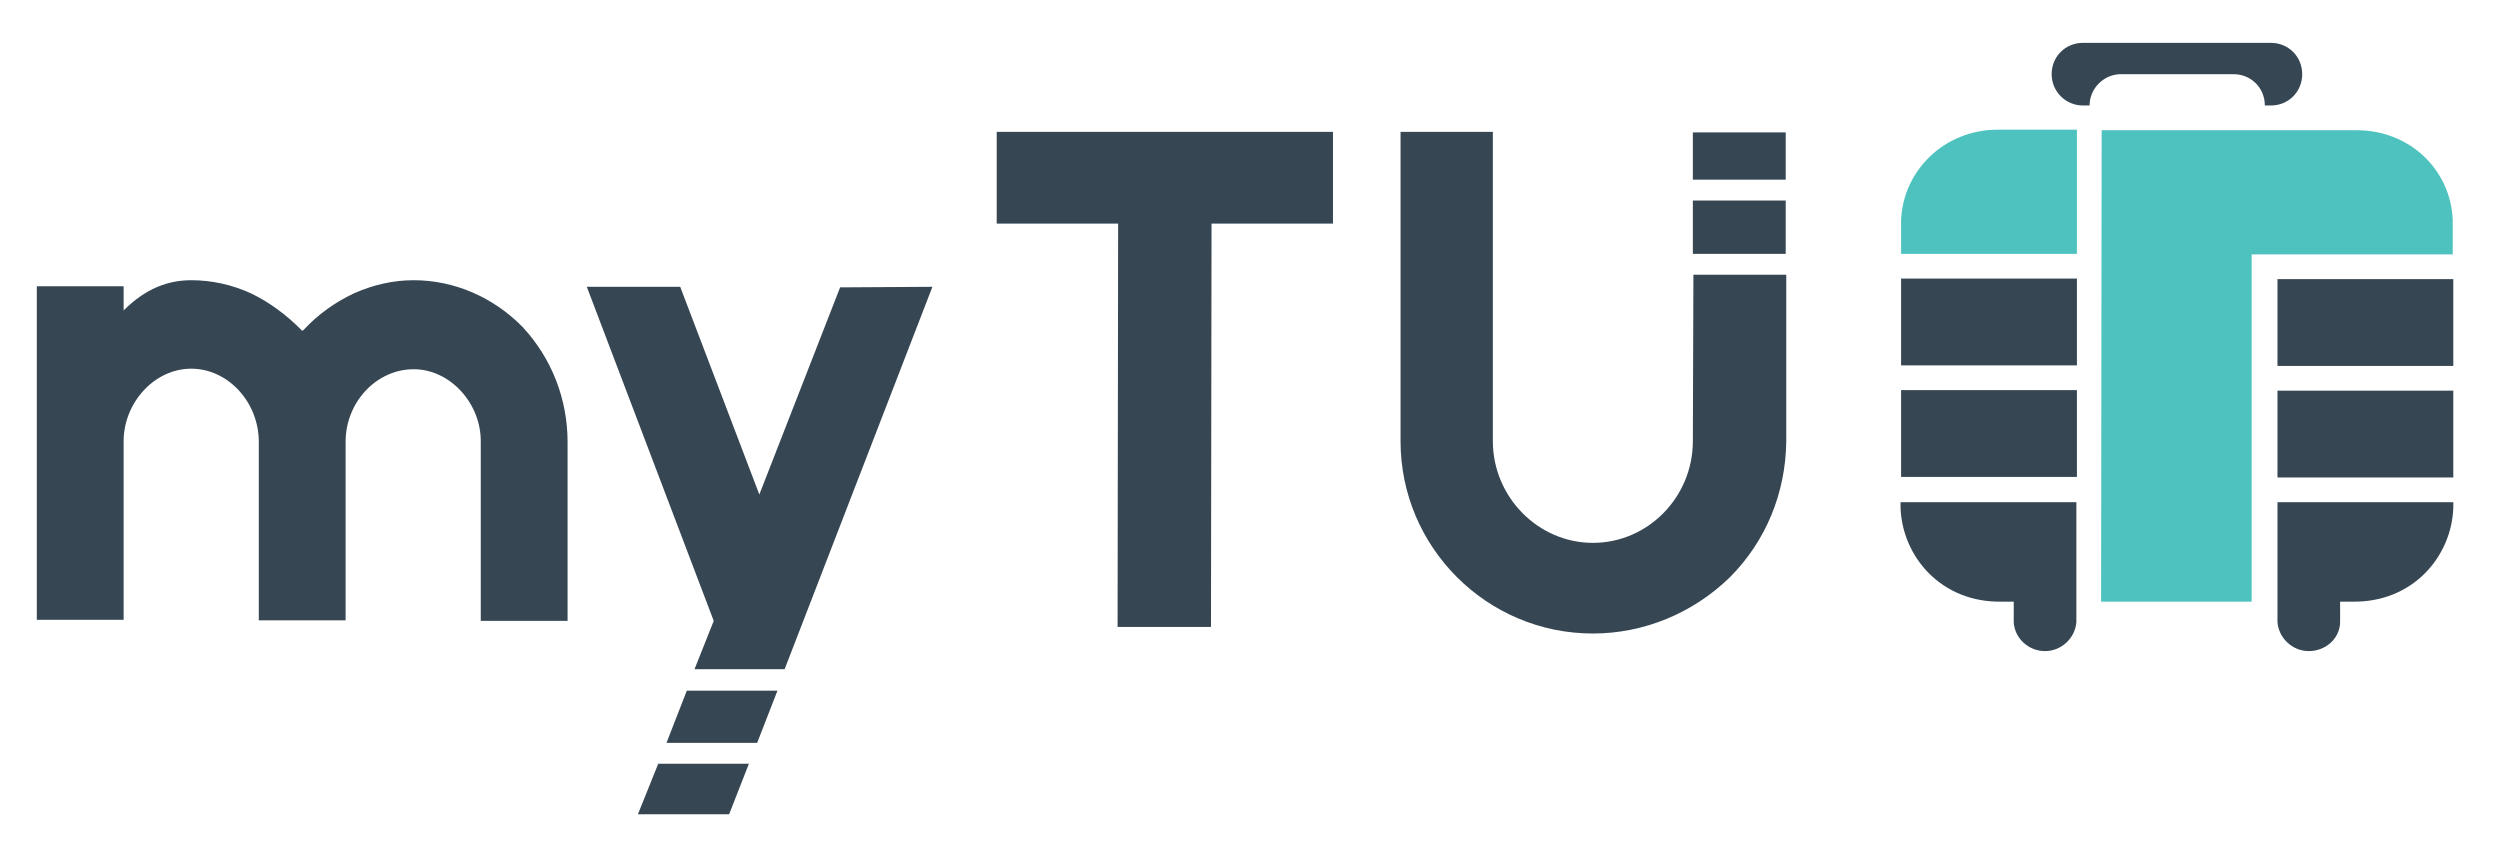 <?xml version="1.0" encoding="UTF-8"?>
<svg xmlns="http://www.w3.org/2000/svg" xmlns:xlink="http://www.w3.org/1999/xlink" version="1.1" id="Layer_1" x="0px" y="0px" viewBox="0 0 455 156" style="enable-background:new 0 0 455 156;" xml:space="preserve">
<style type="text/css">
	.st0{fill:#333333;}
	.st1{fill:#989898;}
	.st2{fill:#FFFFFF;}
	.st3{fill:#4EC2BF;}
	.st4{fill:#010101;}
	.st5{fill:#364653;}
	.st6{fill:#4E4E4E;}
</style>
<g>
	<g>
		<path class="st5" d="M181.4,24l0,16.7l22.1,0l-0.1,73.4l17,0l0.1-73.4l22.1,0l0-16.7L181.4,24z"></path>
		<path class="st5" d="M308.1,24.1l0,8.6l16.9,0l0-8.6L308.1,24.1z M308.1,80.3c0,10.1-8.1,18.5-18.2,18.5c-10,0-18.2-8.4-18.2-18.5    l0-56.3l-16.8,0l0,56.3c0,19.3,15.7,35,35,35c9.3,0,18.2-3.7,24.9-10.2c6.6-6.6,10.2-15.4,10.3-24.8l0-30.3l-16.9,0L308.1,80.3z     M308.1,36.5l0,9.7l16.9,0l0-9.7L308.1,36.5z"></path>
	</g>
	<g>
		<path class="st5" d="M95.1,59.5C89.8,54.1,82.7,51,75.3,51c-3.7,0-7.3,0.8-10.9,2.4C61,55,57.9,57.2,55.3,60    c-0.1,0.1-0.1,0.1-0.3,0.2c-0.1-0.1-0.2-0.1-0.2-0.2c-2.8-2.8-5.8-5-9.1-6.6c-3.5-1.6-7.2-2.4-10.9-2.4c-4.2,0-8.3,1.5-12.3,5.5    l0-4.4l-15.8,0l0,60.7l15.8,0l0-32.5c0-7,5.6-13.2,12.3-13.2c6.7,0,12.3,6.1,12.3,13.3l0,32.5l15.8,0l0-32.5    c0-7.2,5.6-13.2,12.4-13.2c6.6,0,12.3,6.2,12.2,13.3l0,32.5l15.8,0l0-32.5C103.3,72.6,100.4,65.2,95.1,59.5z"></path>
		<path class="st5" d="M125,125.7l-3.7,9.5l16.5,0l3.7-9.5L125,125.7z M116.1,148.2l16.6,0l3.6-9.2l-16.5,0L116.1,148.2z     M152.9,52.3L138.2,90l-14.4-37.8l-17,0l23.1,60.8l-3.5,8.8l16.4,0l26.9-69.6L152.9,52.3z"></path>
	</g>
	<g>
		<g>
			<path class="st3" d="M346,40l0,6.2l32,0l0-22.6l-14.4,0C353.9,23.6,346.4,31,346,40z"></path>
			<path class="st3" d="M428.9,23.7l-46.4,0l-0.1,85.8l27.4,0l0-63.2l36.6,0l0-6.3C446,30.9,438.6,23.7,428.9,23.7z"></path>
			<rect x="414.5" y="50.8" class="st5" width="32" height="15.8"></rect>
			<rect x="414.5" y="71.1" class="st5" width="32" height="15.8"></rect>
			<rect x="346" y="50.7" class="st5" width="32" height="15.8"></rect>
			<rect x="346" y="71" class="st5" width="32" height="15.8"></rect>
			<path class="st5" d="M414.5,91.4l0,21.8c0,0,0,0,0,0c0.2,2.9,2.7,5.3,5.7,5.3c3,0,5.6-2.2,5.7-5.2c0,0,0-3.8,0-3.8l2.2,0     c11,0.2,18.1-8.2,18.4-17.1l0-1L414.5,91.4L414.5,91.4z"></path>
			<path class="st5" d="M377.9,91.4l0,21.8c0,0,0,0,0,0c-0.2,2.9-2.7,5.3-5.7,5.3c-3,0-5.5-2.3-5.7-5.2c0,0,0-3.8,0-3.8l-2.2,0     c-11,0.2-18.1-8.2-18.4-17.1l0-1L377.9,91.4L377.9,91.4z"></path>
			<g>
				<path class="st5" d="M413.3,7.8l-34.2,0c-3.2,0-5.7,2.5-5.7,5.7s2.6,5.7,5.7,5.7l1.2,0l0,0c0-3.1,2.6-5.7,5.7-5.7l3.4,0l13.7,0      l3.4,0c3.2,0,5.7,2.5,5.7,5.7v0l1.1,0c3.2,0,5.7-2.5,5.7-5.7S416.5,7.8,413.3,7.8z"></path>
			</g>
		</g>
	</g>
</g>
</svg>
